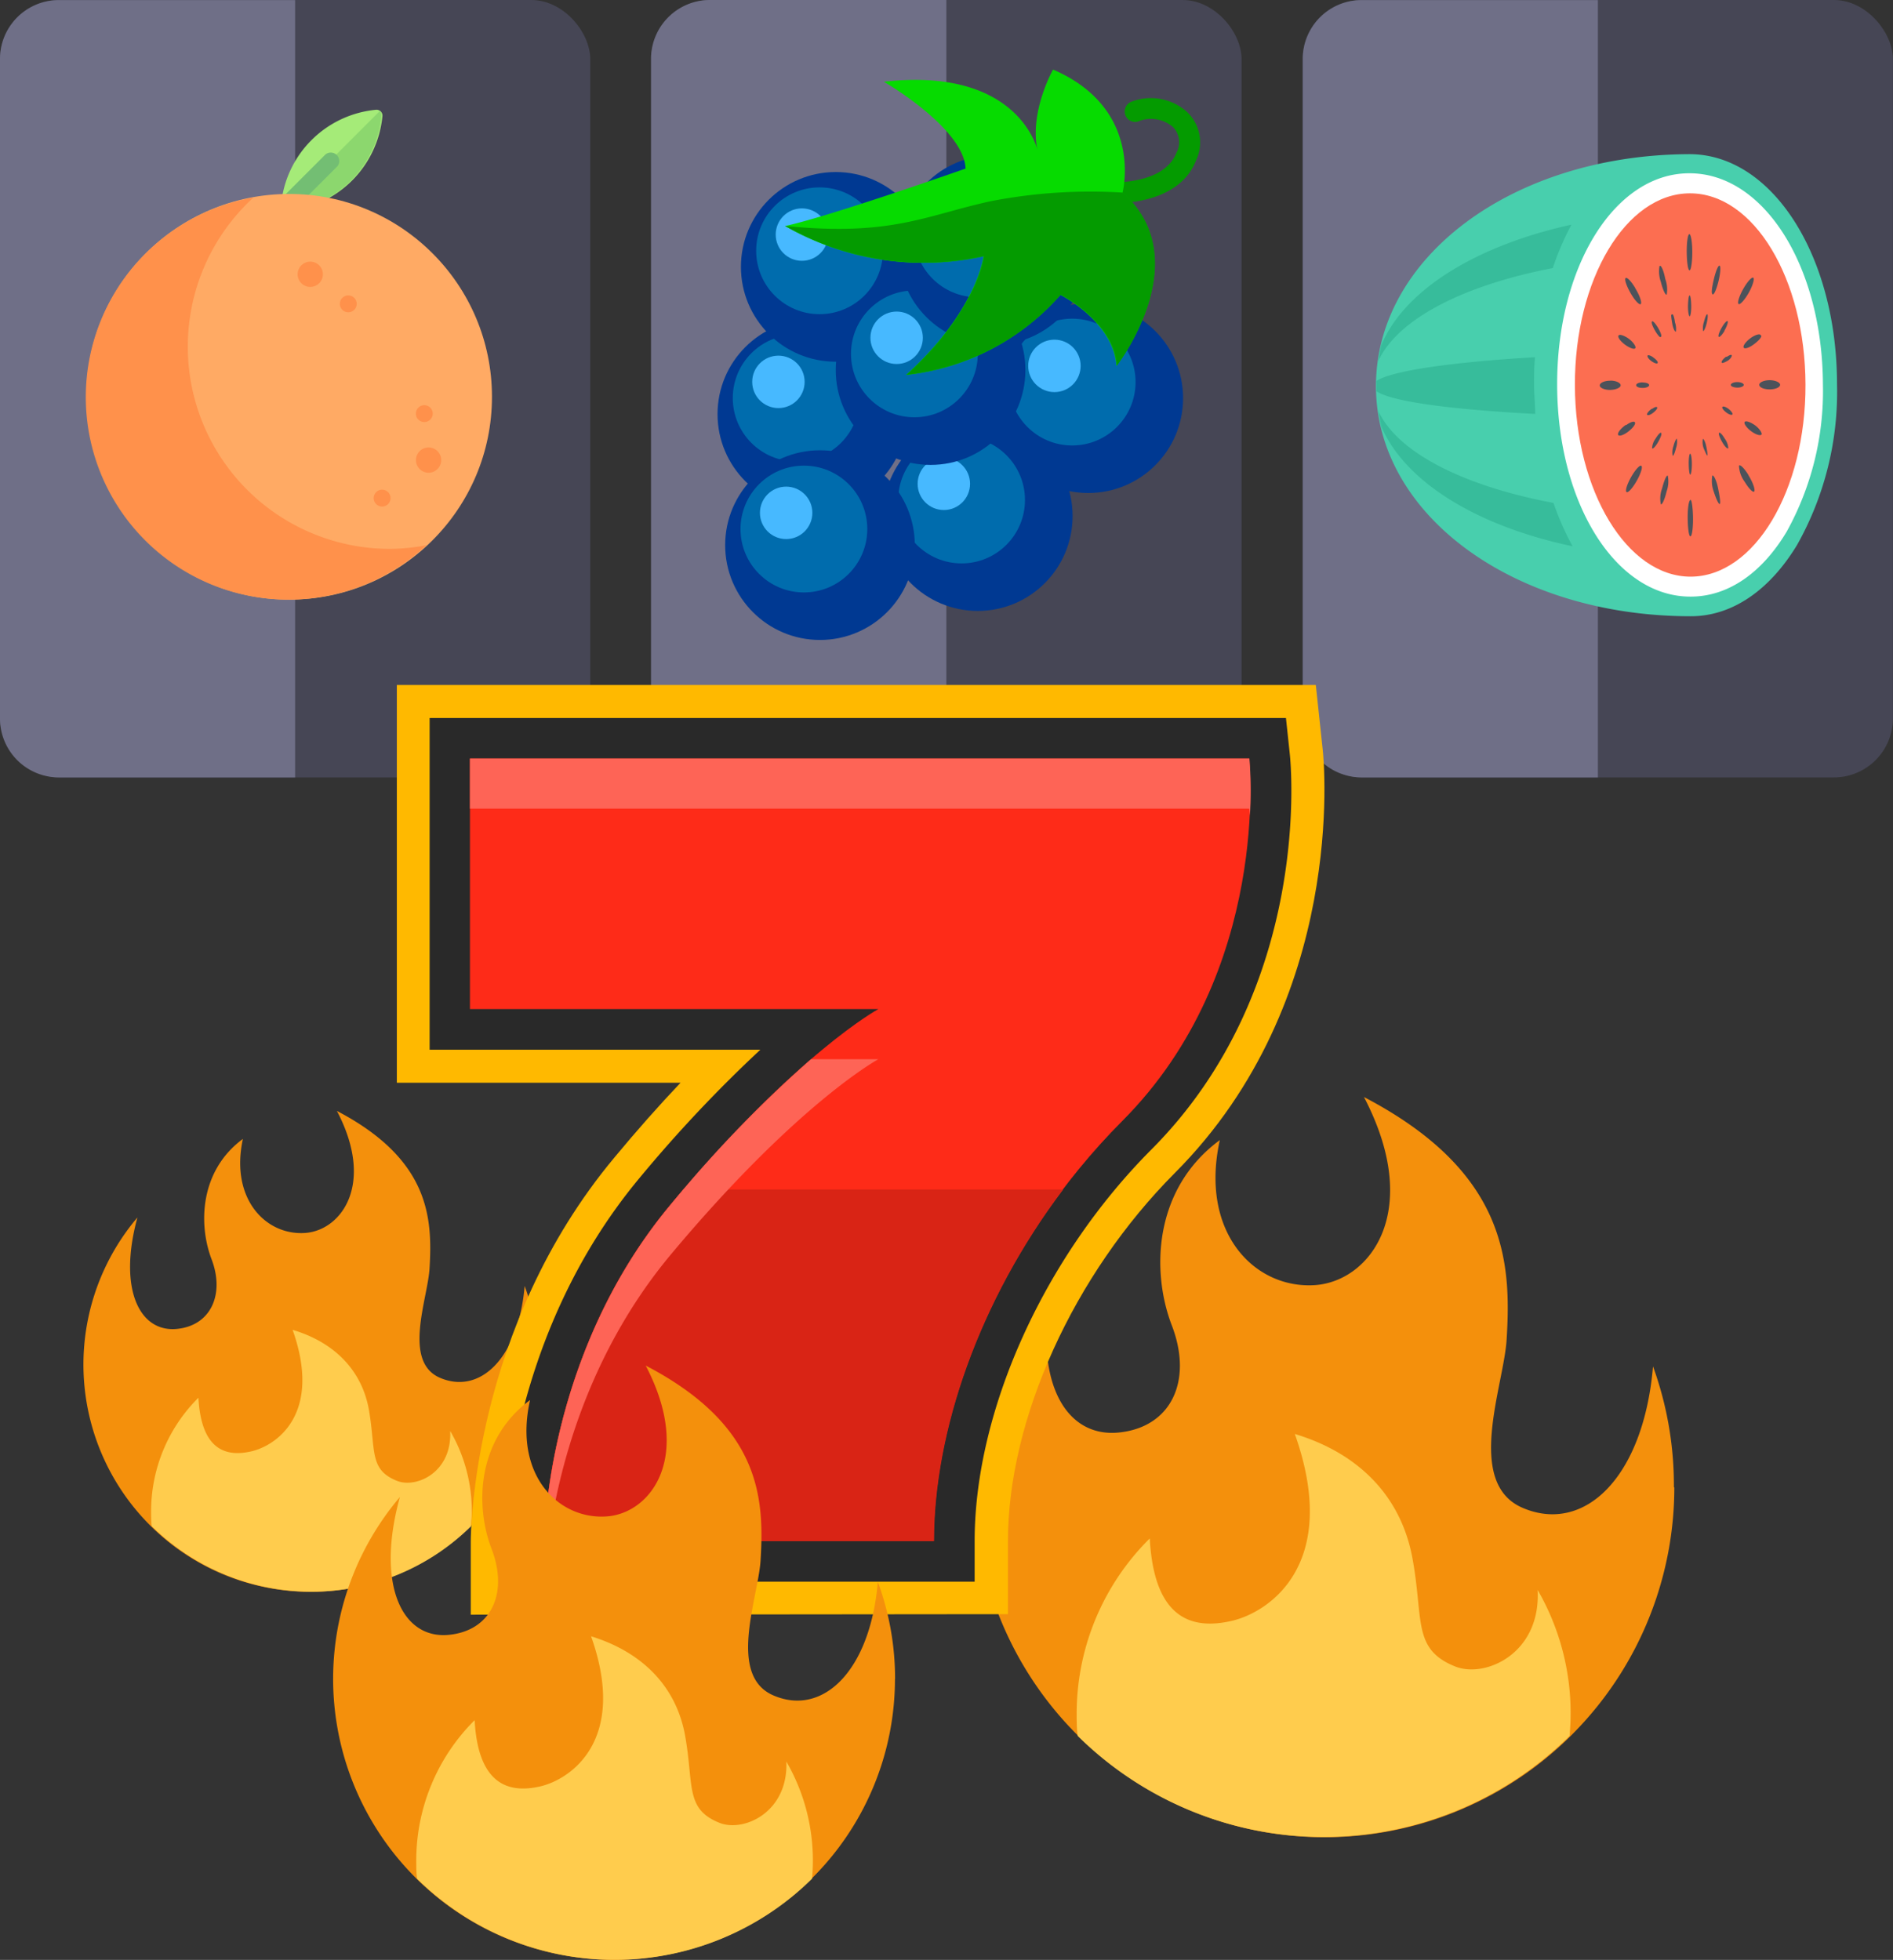 <svg xmlns="http://www.w3.org/2000/svg" viewBox="0 0 181.27 187.64"><rect x="0" y="0" width="181.27" height="187.64" fill="#333333" stroke="none"/><defs><style>.cls-1{fill:#464655}.cls-2{fill:#6f6f87}.cls-3{fill:#f4900c}.cls-4{fill:#ffcc4d}.cls-5{fill:#ffb900}.cls-6{fill:#292929}.cls-7{fill:#fe2b18}.cls-8{fill:#d92415}.cls-9{fill:#fe6456}.cls-10{fill:#a5eb78}.cls-11{fill:#8cd76e}.cls-12{fill:#73be73}.cls-13{fill:#ffaa64}.cls-14{fill:#ff914b}.cls-15{fill:#48cfad}.cls-16{fill:#fff}.cls-17{fill:#fc6e51}.cls-18{fill:#37bc9b}.cls-19{fill:#4c525a}.cls-20{fill:#003992}.cls-21{fill:#006cad}.cls-22{fill:#47b9ff}.cls-23{fill:#049b00}.cls-24{fill:#06db00}</style></defs><title>sizzling-hot-deluxe---das-spiel</title><g id="Layer_2" data-name="Layer 2"><g id="Layer_2-2" data-name="Layer 2"><g id="_Group_" data-name="&lt;Group&gt;"><g id="_Group_2" data-name="&lt;Group&gt;"><rect id="_Rectangle_" data-name="&lt;Rectangle&gt;" class="cls-1" width="56.52" height="74.43" rx="5.65" ry="5.65"/><rect id="_Rectangle_2" data-name="&lt;Rectangle&gt;" class="cls-1" x="62.37" width="56.52" height="74.43" rx="5.65" ry="5.65"/><rect id="_Rectangle_3" data-name="&lt;Rectangle&gt;" class="cls-1" x="124.74" width="56.52" height="74.43" rx="5.65" ry="5.65"/></g><path id="_Rectangle_4" data-name="&lt;Rectangle&gt;" class="cls-2" d="M124.74.0h22.62A5.64 5.64.0 0 1 153 5.64V68.78a5.64 5.64.0 0 1-5.64 5.64H124.74a0 0 0 0 1 0 0V0a0 0 0 0 1 0 0z" transform="translate(277.75 74.43) rotate(180)"/><path id="_Rectangle_5" data-name="&lt;Rectangle&gt;" class="cls-2" d="M62.36.0H85a5.64 5.64.0 0 1 5.64 5.64V68.78A5.64 5.64.0 0 1 85 74.43H62.36a0 0 0 0 1 0 0V0a0 0 0 0 1 0 0z" transform="translate(152.98 74.43) rotate(180)"/><path id="_Rectangle_6" data-name="&lt;Rectangle&gt;" class="cls-2" d="M0 0H22.62a5.64 5.64.0 0 1 5.64 5.64V68.78a5.64 5.64.0 0 1-5.64 5.64H0a0 0 0 0 1 0 0V0A0 0 0 0 1 0 0z" transform="translate(28.26 74.43) rotate(-180)"/></g><g id="_Group_3" data-name="&lt;Group&gt;"><path id="_Path_" data-name="&lt;Path&gt;" class="cls-3" d="M160.29 142.38a33.42 33.42.0 0 0-2-11.56c-.91 10.62-6.57 16.08-12.49 13.54-5.54-2.38-1.81-11.66-1.53-16.09.47-7.51.0-16.1-13.66-23.24 5.67 10.84.66 17.57-4.6 18-5.83.45-11.17-5-9.2-13.88-6.38 4.7-6.57 12.62-4.6 17.74 2.05 5.34-.08 9.77-5.09 10.26-5.6.55-8.71-6-5.84-16.42a33.5 33.5.0 1 0 59.05 21.68z"/><path id="_Path_2" data-name="&lt;Path&gt;" class="cls-4" d="M139.35 159.55c-4.15-1.66-3-4.52-4.11-10.43s-5.17-10-11.25-11.83c4.43 12.48-2.46 17.08-6.07 17.9s-7.4.0-7.82-7.9a23.59 23.59.0 0 0-7 16.76c0 .72.0 1.44.1 2.15a33.5 33.5.0 0 0 47.1.0c.06-.71.1-1.42.1-2.15a23.55 23.55.0 0 0-3.16-11.83C147.57 158.31 142.23 160.7 139.35 159.55z"/></g><g id="_Group_4" data-name="&lt;Group&gt;"><path id="_Path_3" data-name="&lt;Path&gt;" class="cls-3" d="M51.57 130.63a21.7 21.7.0 0 0-1.33-7.51c-.59 6.9-4.27 10.44-8.11 8.79-3.6-1.55-1.17-7.57-1-10.45.3-4.88.0-10.46-8.87-15.1 3.68 7 .43 11.41-3 11.68-3.79.29-7.25-3.25-6-9-4.14 3.05-4.27 8.19-3 11.52s-.05 6.35-3.31 6.67c-3.63.36-5.65-3.89-3.79-10.67a21.76 21.76.0 1 0 38.35 14.08z"/><path id="_Path_4" data-name="&lt;Path&gt;" class="cls-4" d="M38 141.77c-2.69-1.08-2-2.93-2.67-6.77s-3.36-6.51-7.31-7.68c2.88 8.11-1.6 11.09-3.94 11.63s-4.8.0-5.08-5.13a15.32 15.32.0 0 0-4.53 10.89c0 .47.0.94.06 1.4a21.76 21.76.0 0 0 30.59.0c0-.46.06-.92.06-1.4A15.29 15.29.0 0 0 43.11 137C43.3 141 39.83 142.52 38 141.77z"/></g><g id="_Group_5" data-name="&lt;Group&gt;"><path id="_Path_5" data-name="&lt;Path&gt;" class="cls-5" d="M45.08 154.59v-7c0-.83.16-20.51 13.78-36.8Q62 107 65.17 103.66H38V65.58h88l.67 6.29c.1 1 2.34 23.86-14.15 40.41-9.73 9.76-16 23.6-16 35.26v7z"/><path id="_Path_6" data-name="&lt;Path&gt;" class="cls-6" d="M48.24 151.43v-3.88c0-.78.15-19.35 13-34.77a130.87 130.87.0 0 1 11.57-12.28H41.14V68.74h82l.37 3.47c.1.9 2.2 22.34-13.25 37.84-10.29 10.32-16.93 25-16.93 37.5v3.88z"/><path id="_Path_7" data-name="&lt;Path&gt;" class="cls-7" d="M45 72.63h74.62s2.18 20.32-12.14 34.68c-11.72 11.76-18.07 27.5-18.07 40.24H52.12s0-17.77 12.14-32.28S84.11 96.61 84.11 96.61H45z"/><path id="_Path_8" data-name="&lt;Path&gt;" class="cls-8" d="M65.44 113.88l-1.18 1.39c-12.14 14.51-12.14 32.28-12.14 32.28H89.44c0-10.49 4.31-23 12.37-33.67z"/><g id="_Group_6" data-name="&lt;Group&gt;"><path id="_Path_9" data-name="&lt;Path&gt;" class="cls-9" d="M119.69 78.08a38.54 38.54.0 0 0-.05-5.46H45v4.8h74.62S119.66 77.66 119.69 78.08z"/><path id="_Path_10" data-name="&lt;Path&gt;" class="cls-9" d="M84.11 101.41H77.66a118.87 118.87.0 0 0-13.39 13.86c-12.14 14.51-12.14 32.28-12.14 32.28h.4c.85-6.27 3.49-17.62 11.74-27.48C76.41 105.56 84.11 101.41 84.11 101.41z"/></g></g><g id="_Group_7" data-name="&lt;Group&gt;"><path id="_Path_11" data-name="&lt;Path&gt;" class="cls-3" d="M85.71 160.74a26.83 26.83.0 0 0-1.65-9.29c-.73 8.53-5.27 12.91-10 10.87-4.45-1.91-1.45-9.36-1.23-12.92.37-6 0-12.93-11-18.66 4.55 8.7.53 14.11-3.69 14.44-4.68.36-9-4-7.38-11.14-5.12 3.78-5.27 10.13-3.69 14.24 1.65 4.29-.06 7.85-4.09 8.24-4.49.44-7-4.81-4.69-13.19a26.9 26.9.0 1 0 47.41 17.41z"/><path id="_Path_12" data-name="&lt;Path&gt;" class="cls-4" d="M68.9 174.52c-3.33-1.33-2.44-3.63-3.3-8.37s-4.15-8-9-9.49c3.56 10-2 13.71-4.87 14.37s-5.94.0-6.28-6.34a18.94 18.94.0 0 0-5.59 13.46c0 .58.0 1.16.08 1.72a26.9 26.9.0 0 0 37.82.0c.05-.57.08-1.14.08-1.72a18.9 18.9.0 0 0-2.54-9.5C75.49 173.53 71.2 175.44 68.9 174.52z"/></g><g id="_Group_8" data-name="&lt;Group&gt;"><path id="_Path_13" data-name="&lt;Path&gt;" class="cls-10" d="M36 10.51a.58.58.0 0 1 .46.16.57.57.0 0 1 .16.46 10.08 10.08.0 0 1-9.08 9.06h-.05a.57.57.0 0 1-.57-.62A10.08 10.08.0 0 1 36 10.51z"/><path id="_Path_14" data-name="&lt;Path&gt;" class="cls-11" d="M27.5 20.19h-.05A.57.57.0 0 1 27 20l9.36-9.36h0a.57.57.0 0 1 .16.46A10.08 10.08.0 0 1 27.5 20.19z"/><path id="_Path_15" data-name="&lt;Path&gt;" class="cls-12" d="M26.07 21.83a.81.81.0 0 1-.57-1.38l5.66-5.66a.81.81.0 0 1 1.14 1.14l-5.66 5.66A.81.81.0 0 1 26.07 21.83z"/><circle id="_Path_16" data-name="&lt;Path&gt;" class="cls-13" cx="27.69" cy="37.99" r="19.42"/><g id="_Group_9" data-name="&lt;Group&gt;"><path id="_Path_17" data-name="&lt;Path&gt;" class="cls-14" d="M37.39 52.55A19.36 19.36.0 0 1 24.26 18.92 19.39 19.39.0 1 0 40.83 52.2 19.4 19.4.0 0 1 37.39 52.55z"/><circle id="_Path_18" data-name="&lt;Path&gt;" class="cls-14" cx="29.71" cy="26.26" r="1.21"/><circle id="_Path_19" data-name="&lt;Path&gt;" class="cls-14" cx="41.04" cy="44.05" r="1.21"/><circle id="_Path_20" data-name="&lt;Path&gt;" class="cls-14" cx="33.35" cy="29.09" r=".81"/><circle id="_Path_21" data-name="&lt;Path&gt;" class="cls-14" cx="40.63" cy="39.6" r=".81"/><circle id="_Path_22" data-name="&lt;Path&gt;" class="cls-14" cx="36.59" cy="47.69" r=".81"/></g></g><g id="icon"><path id="_Path_23" data-name="&lt;Path&gt;" class="cls-15" d="M172.08 52.18a29.84 29.84.0 0 0 3.83-15.36c0-12.4-6.25-22.08-14.15-22.06-16.85.06-30 9.82-30 22.21S145.06 59 161.91 59C165.83 59 169.43 56.55 172.08 52.18z"/><path id="_Path_24" data-name="&lt;Path&gt;" class="cls-16" d="M161.76 16.59c-7.14.0-12.69 8.94-12.65 20.31s5.66 20.25 12.79 20.22c3.54.0 6.8-2.22 9.19-6.22a27.78 27.78.0 0 0 3.47-14.09C174.51 25.44 168.89 16.57 161.76 16.59z"/><path id="_Path_25" data-name="&lt;Path&gt;" class="cls-17" d="M161.89 55.21c-6.08.0-11.05-8.18-11.08-18.31s4.87-18.37 11-18.39 11.05 8.17 11.08 18.31S168 55.2 161.89 55.21z"/><path id="_Compound_Path_" data-name="&lt;Compound Path&gt;" class="cls-18" d="M132 39.37c.08.51.17 1 .29 1.51 2.3 5.29 9.16 9.5 18.3 11.42a26.28 26.28.0 0 1-1.83-4.15C140.12 46.53 133.83 43.32 132 39.37zm16.69-13.7a26.24 26.24.0 0 1 1.79-4.16c-9.12 2-16 6.24-18.21 11.54-.12.5-.2 1-.29 1.52C133.79 30.61 140 27.34 148.67 25.67zM146.9 36.91c0-.92.0-1.83.09-2.71-8 .47-13.73 1.3-15.18 2.27.0.18.0.34.0.5s0 .32.0.49c1.47 1 7.19 1.75 15.2 2.17C147 38.74 146.91 37.84 146.9 36.91z"/><path id="_Compound_Path_2" data-name="&lt;Compound Path&gt;" class="cls-19" d="M169.46 37.28c.58.0 1-.21 1-.44s-.47-.44-1-.44-1 .2-1 .44S168.88 37.28 169.46 37.28zm-15.27-.83c-.57.0-1 .21-1 .45s.47.44 1 .43 1-.21 1-.44S154.77 36.44 154.19 36.44zm7.6-10.57c.14.0.26-.78.26-1.73s-.13-1.74-.28-1.73-.26.78-.25 1.74S161.64 25.88 161.79 25.88zm.08 22c-.15.0-.27.78-.26 1.73s.11 1.74.26 1.74.26-.78.25-1.74S162 47.84 161.87 47.84zM164 28.18c.12.08.36-.46.55-1.22s.24-1.44.12-1.52-.36.48-.54 1.23S163.83 28.11 164 28.18zM159.7 45.54c-.11-.08-.35.47-.54 1.22a2.71 2.71.0 0 0-.12 1.52c.12.08.37-.47.55-1.23A2.81 2.81.0 0 0 159.7 45.54zm-3.82-13.17c-.46-.3-.86-.4-.91-.21s.28.6.74.91.86.41.9.23S156.34 32.68 155.88 32.37zm12.82 9.19c0-.19-.28-.61-.74-.91s-.87-.4-.91-.21.28.6.73.91S168.65 41.75 168.7 41.56zm-2.34-4.45c.34.0.62-.12.62-.26s-.28-.27-.62-.27-.62.13-.62.27S166 37.1 166.36 37.11zm-9.07-.5c-.34.0-.61.11-.61.27s.27.26.62.26.62-.12.62-.27S157.63 36.62 157.29 36.62zm4.51-8.33c-.09.0-.15.46-.16 1s.08 1 .16 1 .16-.47.15-1S161.88 28.28 161.8 28.29zm.06 17.16c.08.0.15-.47.15-1s-.07-1-.16-1-.15.47-.14 1S161.77 45.44 161.86 45.44zm6.06-18.82c-.1-.18-.51.23-.92.92s-.64 1.37-.54 1.54.51-.24.92-.92S168 26.79 167.92 26.63zm-10.73 18c-.1-.17-.52.25-.92.92s-.65 1.36-.54 1.54.52-.24.92-.91S157.3 44.81 157.2 44.64zm-.61-17.06c-.41-.68-.82-1.08-.93-.92s.16.87.56 1.54.82 1.08.92.91S157 28.26 156.58 27.58zm10.86 17.94c-.41-.68-.83-1.08-.92-.91a2.78 2.78.0 0 0 .55 1.54c.41.68.83 1.09.92.91S167.86 46.2 167.44 45.52zm-2.32-13.83c.23-.4.38-.81.32-.91s-.3.14-.54.55-.39.81-.33.92S164.88 32.1 165.13 31.69zm-6.05 9.78c-.06-.1-.3.15-.54.55a1.67 1.67.0 0 0-.33.92c.07.09.31-.14.55-.55S159.14 41.58 159.08 41.48zm0-9.22c.07-.1-.09-.51-.34-.91s-.48-.65-.55-.53.09.5.33.91S159 32.36 159 32.26zM165.16 42c-.24-.41-.48-.65-.55-.55s.09.51.33.92.49.64.56.54A1.72 1.72.0 0 0 165.16 42zm-2.07-10.29c.07.0.22-.29.33-.73s.14-.85.07-.89-.21.27-.32.72A1.83 1.83.0 0 0 163.09 31.72zM160.57 42c-.07.0-.21.28-.33.73a1.73 1.73.0 0 0-.07.9c.07.05.21-.27.32-.73A1.75 1.75.0 0 0 160.57 42zm-2.28-7.8c-.26-.18-.51-.25-.53-.13s.16.36.43.54.51.25.55.13S158.56 34.39 158.28 34.2zm7.62 5.45c0-.11-.17-.35-.44-.54s-.51-.24-.55-.13.17.36.44.55S165.87 39.77 165.91 39.65zm-7-14.18a3 3 0 0 0 .13 1.52c.19.76.44 1.29.56 1.22a2.92 2.92.0 0 0-.14-1.51C159.32 25.93 159.07 25.38 158.95 25.46zm5.76 22.79c.12-.08.0-.75-.15-1.51s-.43-1.3-.55-1.22a2.91 2.91.0 0 0 .13 1.52C164.34 47.79 164.59 48.34 164.71 48.26zm-9-7.57c-.46.32-.78.73-.73.92s.46.09.9-.23.78-.72.73-.91S156.17 40.38 155.73 40.69zm12.93-8.57c0-.2-.45-.11-.91.21s-.78.73-.73.92.46.09.91-.23S168.71 32.31 168.66 32.12zm-8.54-2c-.07.0.0.45.08.9s.26.78.34.73a1.85 1.85.0 0 0-.09-.89C160.34 30.38 160.19 30 160.12 30.1zm3.42 13.52c.07.0.0-.44-.09-.89s-.26-.77-.33-.72a1.72 1.72.0 0 0 .08.89C163.32 43.35 163.46 43.68 163.54 43.62zm-5.33-4.49c-.26.19-.46.43-.43.54s.27.06.53-.13.47-.43.44-.54S158.48 38.95 158.21 39.14zm7.14-5c-.27.19-.46.43-.43.55s.28.0.54-.14.47-.44.43-.54S165.61 34 165.34 34.17z"/></g><g id="_Group_10" data-name="&lt;Group&gt;"><g id="_Group_11" data-name="&lt;Group&gt;"><circle id="_Path_26" data-name="&lt;Path&gt;" class="cls-20" cx="93.63" cy="49.41" r="9.08"/><circle id="_Path_27" data-name="&lt;Path&gt;" class="cls-21" cx="92.08" cy="47.87" r="6.07"/><circle id="_Path_28" data-name="&lt;Path&gt;" class="cls-22" cx="90.38" cy="46.32" r="2.51"/></g><g id="_Group_12" data-name="&lt;Group&gt;"><circle id="_Path_29" data-name="&lt;Path&gt;" class="cls-20" cx="77.79" cy="39.65" r="9.08"/><circle id="_Path_30" data-name="&lt;Path&gt;" class="cls-21" cx="76.24" cy="38.11" r="6.07"/><circle id="_Path_31" data-name="&lt;Path&gt;" class="cls-22" cx="74.54" cy="36.56" r="2.51"/></g><g id="_Group_13" data-name="&lt;Group&gt;"><circle id="_Path_32" data-name="&lt;Path&gt;" class="cls-20" cx="78.52" cy="52.19" r="9.08"/><circle id="_Path_33" data-name="&lt;Path&gt;" class="cls-21" cx="76.98" cy="50.65" r="6.07"/><circle id="_Path_34" data-name="&lt;Path&gt;" class="cls-22" cx="75.28" cy="49.1" r="2.51"/></g><g id="_Group_14" data-name="&lt;Group&gt;"><circle id="_Path_35" data-name="&lt;Path&gt;" class="cls-20" cx="80.03" cy="25.55" r="9.08"/><circle id="_Path_36" data-name="&lt;Path&gt;" class="cls-21" cx="78.48" cy="24.01" r="6.07"/><circle id="_Path_37" data-name="&lt;Path&gt;" class="cls-22" cx="76.79" cy="22.46" r="2.51"/></g><g id="_Group_15" data-name="&lt;Group&gt;"><circle id="_Path_38" data-name="&lt;Path&gt;" class="cls-20" cx="104.21" cy="38.12" r="9.08"/><circle id="_Path_39" data-name="&lt;Path&gt;" class="cls-21" cx="102.67" cy="36.58" r="6.07"/><circle id="_Path_40" data-name="&lt;Path&gt;" class="cls-22" cx="100.97" cy="35.03" r="2.51"/></g><g id="_Group_16" data-name="&lt;Group&gt;"><circle id="_Path_41" data-name="&lt;Path&gt;" class="cls-20" cx="89.11" cy="35.43" r="9.08"/><circle id="_Path_42" data-name="&lt;Path&gt;" class="cls-21" cx="87.56" cy="33.88" r="6.07"/><circle id="_Path_43" data-name="&lt;Path&gt;" class="cls-22" cx="85.86" cy="32.34" r="2.51"/></g><g id="_Group_17" data-name="&lt;Group&gt;"><circle id="_Path_44" data-name="&lt;Path&gt;" class="cls-20" cx="95.13" cy="23.94" r="9.08"/><circle id="_Path_45" data-name="&lt;Path&gt;" class="cls-21" cx="93.59" cy="22.39" r="6.07"/><circle id="_Path_46" data-name="&lt;Path&gt;" class="cls-22" cx="91.89" cy="20.85" r="2.51"/></g><g id="_Group_18" data-name="&lt;Group&gt;"><path id="_Path_47" data-name="&lt;Path&gt;" class="cls-23" d="M106.79 19.45h-.44a1 1 0 0 1-.94-1.06 1 1 0 0 1 1.06-.94s5 .25 6.19-2.84a2.08 2.08.0 0 0-.34-2.45 3.25 3.25.0 0 0-3.14-.61 1 1 0 1 1-.84-1.81 5.18 5.18.0 0 1 5.35 1 4 4 0 0 1 .84 4.62C113.06 19.14 108.28 19.45 106.79 19.45z"/></g><g id="_Group_19" data-name="&lt;Group&gt;"><g id="_Group_20" data-name="&lt;Group&gt;"><path id="_Path_48" data-name="&lt;Path&gt;" class="cls-24" d="M92.46 16.14s-13 4.58-17.28 5.5a26.72 26.72.0 0 0 19 2.9s-.61 5.21-7.42 11.36a22.93 22.93.0 0 0 14.78-7.67s5.06 2.53 5.37 6.8c0 0 7.83-10.11.58-16.58.0.0 2.11-8-6.65-11.79.0.0-2.27 4-1.5 7.7.0.0-1.77-8-14.71-6.53C84.66 7.82 92.32 12.3 92.46 16.14z"/></g><g id="_Group_21" data-name="&lt;Group&gt;"><path id="_Path_49" data-name="&lt;Path&gt;" class="cls-23" d="M94.21 24.53s-.61 5.21-7.42 11.36a22.93 22.93.0 0 0 14.78-7.67s5.06 2.53 5.37 6.8c0 0 7.83-10.11.58-16.58a50 50 0 0 0-12.63.82c-6.16 1.33-9.49 3.41-19.71 2.37A26.72 26.72.0 0 0 94.21 24.53z"/></g></g></g></g></g></svg>